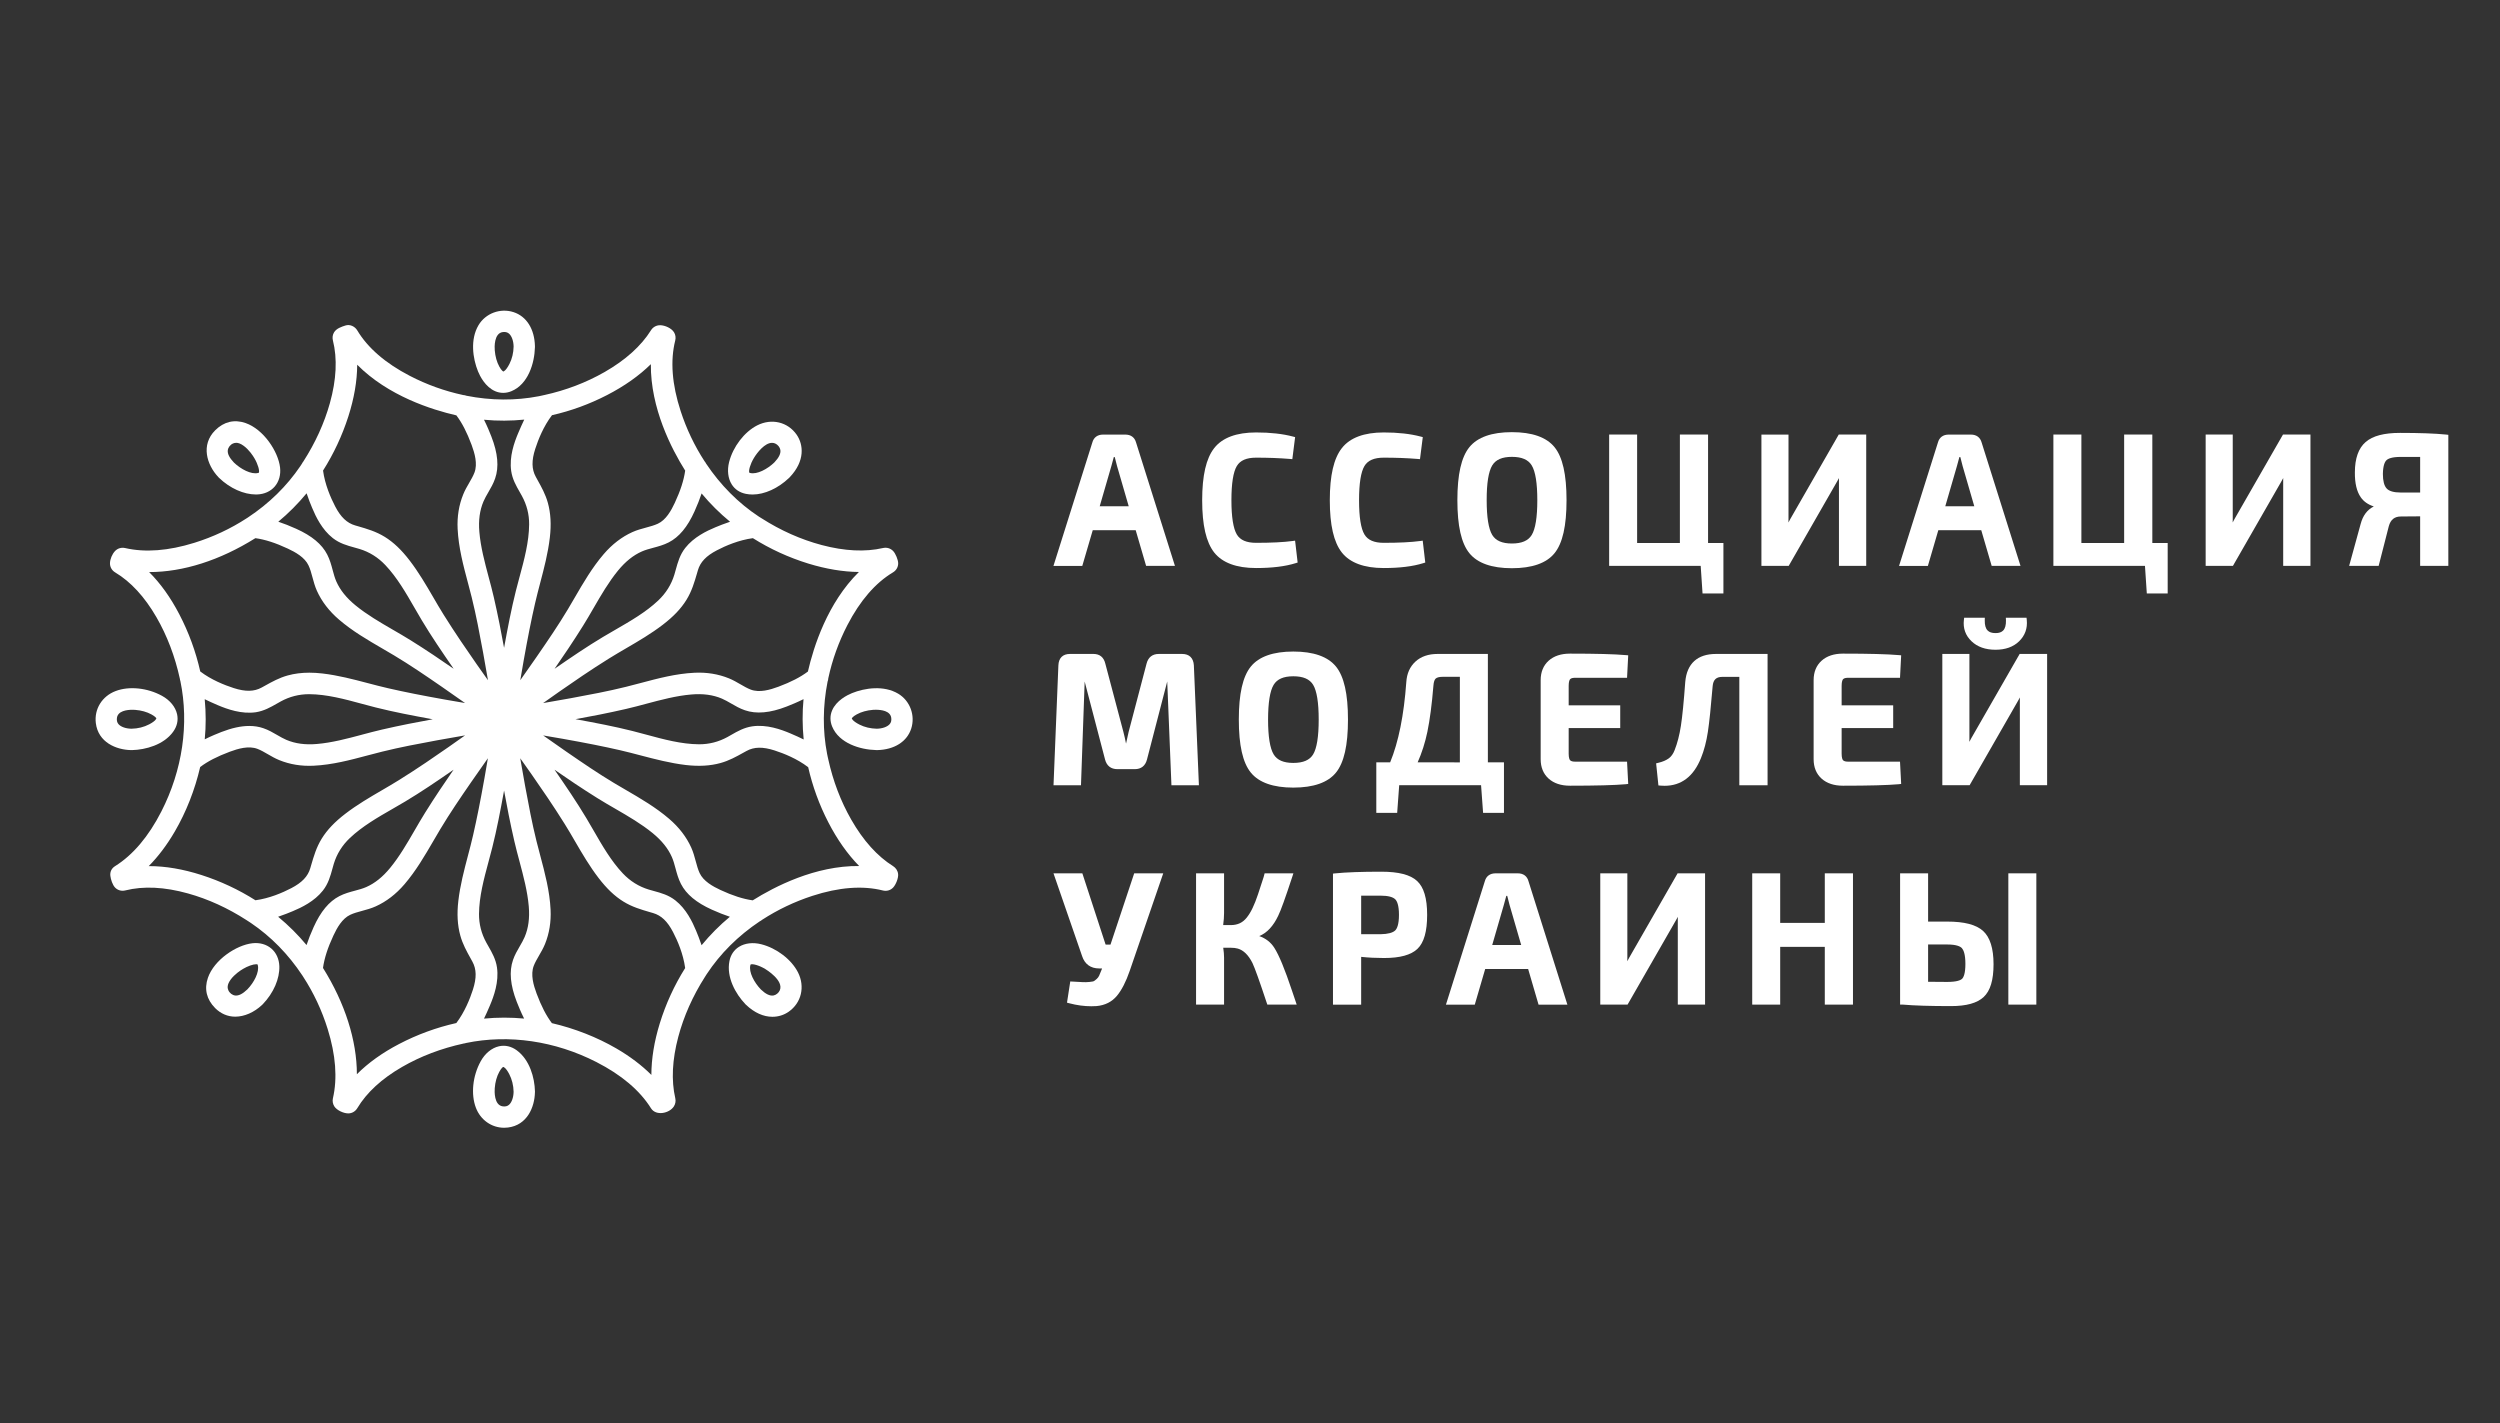 <?xml version="1.0" encoding="utf-8"?>
<!-- Generator: Adobe Illustrator 23.0.1, SVG Export Plug-In . SVG Version: 6.00 Build 0)  -->
<svg version="1.1" id="Layer_1" xmlns="http://www.w3.org/2000/svg" xmlns:xlink="http://www.w3.org/1999/xlink" x="0px" y="0px"
	 viewBox="0 0 841.89 479.27" style="enable-background:new 0 0 841.89 479.27;" xml:space="preserve">
<rect x="0" y="0" width="841.89" height="479.27" fill="#333333" stroke="none"/>
<style type="text/css">
	.st0{fill:#FFFFFF;}
</style>
<g>
	<g>
		<path class="st0" d="M367.99,178.55h14.46l3.51,12.01h9.71l-13.09-41.54c-0.47-1.72-1.75-2.67-3.61-2.67h-7.51
			c-1.86,0-3.14,0.95-3.6,2.64l-13.1,41.58h9.71L367.99,178.55z M370.34,170.47l3.93-13.56l0.81-2.99h0.32
			c0.13,0.51,0.36,1.41,0.77,3.01l3.93,13.55H370.34z"/>
		<path class="st0" d="M423,191.29c5.36,0,9.84-0.55,13.31-1.64l0.68-0.21l-0.86-7.37l-0.87,0.12c-2.98,0.4-7.11,0.61-12.26,0.61
			c-3.23,0-5.36-0.92-6.49-2.81c-1.2-2.01-1.82-5.89-1.82-11.53c0-5.64,0.61-9.52,1.82-11.53c1.14-1.89,3.26-2.81,6.49-2.81
			c4.01,0,7.84,0.14,11.38,0.43l0.82,0.07l0.94-7.42l-0.73-0.19c-3.47-0.92-7.64-1.38-12.41-1.38c-6.61,0-11.36,1.77-14.1,5.26
			c-2.73,3.47-4.06,9.23-4.06,17.59c0,8.36,1.33,14.12,4.06,17.59C411.65,189.52,416.39,191.29,423,191.29z"/>
		<path class="st0" d="M465.98,191.29c5.36,0,9.83-0.55,13.31-1.64l0.68-0.21l-0.86-7.37l-0.87,0.12c-2.98,0.4-7.11,0.61-12.26,0.61
			c-3.23,0-5.36-0.92-6.49-2.81c-1.21-2.01-1.82-5.89-1.82-11.53c0-5.64,0.61-9.52,1.82-11.53c1.14-1.89,3.26-2.81,6.49-2.81
			c4.01,0,7.84,0.14,11.38,0.43l0.83,0.07l0.94-7.42l-0.73-0.19c-3.47-0.92-7.64-1.38-12.41-1.38c-6.61,0-11.36,1.77-14.1,5.26
			c-2.74,3.47-4.07,9.23-4.07,17.59s1.33,14.12,4.06,17.59C454.62,189.52,459.36,191.29,465.98,191.29z"/>
		<path class="st0" d="M509.13,191.35c6.81,0,11.65-1.7,14.37-5.06c2.72-3.35,4.04-9.19,4.04-17.85c0-8.66-1.32-14.49-4.04-17.85
			c-2.73-3.36-7.56-5.06-14.37-5.06c-6.77,0-11.58,1.7-14.31,5.06c-2.72,3.35-4.04,9.19-4.04,17.85c0,8.66,1.32,14.5,4.04,17.85
			C497.55,189.65,502.36,191.35,509.13,191.35z M502.52,156.73c1.18-1.94,3.34-2.88,6.62-2.88c3.32,0,5.5,0.94,6.68,2.88
			c1.25,2.05,1.88,5.99,1.88,11.71c0,5.72-0.63,9.66-1.88,11.71c-1.18,1.94-3.36,2.88-6.68,2.88c-3.28,0-5.44-0.94-6.62-2.88
			c-1.24-2.05-1.87-5.99-1.87-11.71C500.64,162.72,501.27,158.78,502.52,156.73z"/>
		<polygon class="st0" points="573.34,199.85 580.37,199.85 580.37,182.85 575.2,182.85 575.2,146.34 565.71,146.34 565.71,182.85 
			551.31,182.85 551.31,146.34 541.89,146.34 541.89,190.55 572.72,190.55 		"/>
		<path class="st0" d="M618.67,162.12c0.2-0.34,0.41-0.72,0.62-1.13c-0.01,0.29-0.01,0.58-0.01,0.87v28.69h9.18v-44.21h-9.25
			l-16.26,28.34c-0.24,0.43-0.46,0.85-0.68,1.27c0.01-0.42,0.02-0.84,0.02-1.28v-28.32h-9.12v44.21h9.19L618.67,162.12z"/>
		<path class="st0" d="M652.74,178.55h14.46l3.51,12.01h9.71l-13.09-41.54c-0.47-1.72-1.75-2.67-3.6-2.67h-7.51
			c-1.86,0-3.14,0.95-3.6,2.64l-13.1,41.58h9.71L652.74,178.55z M655.09,170.47l3.93-13.56l0.81-2.99h0.32
			c0.13,0.51,0.36,1.41,0.77,3.01l3.93,13.55H655.09z"/>
		<polygon class="st0" points="724.81,146.34 715.32,146.34 715.32,182.85 700.92,182.85 700.92,146.34 691.49,146.34 
			691.49,190.55 722.33,190.55 722.95,199.85 729.98,199.85 729.98,182.85 724.81,182.85 		"/>
		<path class="st0" d="M752.55,174.67c-0.24,0.43-0.47,0.85-0.68,1.27c0.01-0.42,0.02-0.85,0.02-1.28v-28.32h-9.12v44.21h9.19
			l16.31-28.43c0.21-0.34,0.41-0.72,0.62-1.13c-0.01,0.29-0.01,0.58-0.01,0.87v28.69h9.18v-44.21h-9.25L752.55,174.67z"/>
		<path class="st0" d="M823.71,146.34c-3.66-0.37-8.87-0.56-15.48-0.56c-5.4,0-9.19,1-11.58,3.07c-2.41,2.07-3.63,5.51-3.63,10.22
			c-0.04,3.62,0.62,6.44,1.97,8.38c1,1.45,2.48,2.48,4.4,3.1c-2.21,1.1-3.69,3.08-4.43,5.91l-3.87,14.09h9.94l3.42-13.37
			c0.63-2.22,1.93-3.25,4.1-3.25l6.45-0.05v16.68h9.49v-44.13L823.71,146.34z M815,153.86v12h-6.58c-2.28,0-3.86-0.46-4.69-1.35
			c-0.85-0.92-1.28-2.57-1.28-4.91c0.05-2.91,0.68-4.12,1.21-4.62c0.53-0.51,1.79-1.11,4.76-1.11H815z"/>
	</g>
	<g>
		<g>
			<path class="st0" d="M402.04,224.05c-0.15-2.47-1.55-3.83-3.94-3.83h-7.88c-2.13,0-3.55,1.12-4.1,3.23l-6.04,23
				c-0.07,0.3-0.36,1.62-0.88,3.97c-0.3-1.5-0.59-2.82-0.89-3.94l-6.09-23.01c-0.51-2.13-1.88-3.25-3.98-3.25h-7.94
				c-2.4,0-3.78,1.37-3.88,3.85l-1.64,40.37h9.25l1.24-34.93l6.87,26.28c0.55,2.11,1.99,3.23,4.16,3.23h5.85
				c2.13,0,3.55-1.12,4.1-3.23l6.82-26.3l1.42,34.95h9.25L402.04,224.05z"/>
			<path class="st0" d="M449.9,260.17c2.72-3.35,4.04-9.19,4.04-17.85c0-8.66-1.32-14.5-4.04-17.85c-2.73-3.36-7.56-5.06-14.37-5.06
				c-6.77,0-11.58,1.7-14.31,5.06c-2.72,3.35-4.04,9.19-4.04,17.85c0,8.66,1.32,14.5,4.04,17.85c2.72,3.36,7.54,5.06,14.31,5.06
				C442.34,265.23,447.18,263.53,449.9,260.17z M428.91,230.62c1.18-1.94,3.34-2.88,6.62-2.88c3.32,0,5.5,0.94,6.68,2.88
				c1.24,2.05,1.87,5.99,1.87,11.71c0,5.72-0.63,9.66-1.87,11.71c-1.18,1.94-3.36,2.88-6.68,2.88c-3.28,0-5.44-0.94-6.62-2.88
				c-1.24-2.05-1.88-5.99-1.88-11.71C427.04,236.6,427.67,232.66,428.91,230.62z"/>
			<path class="st0" d="M468.14,256.73h-4.66v17h7.03l0.68-9.3h27.57l0.68,9.3h7.03v-17h-5.42v-36.51h-16.94
				c-3.08,0-5.59,0.86-7.45,2.57c-1.87,1.71-2.9,4.04-3.08,6.92C472.79,240.8,470.96,249.89,468.14,256.73z M477.4,256.73
				c1.42-3.19,2.52-6.65,3.28-10.29c0.84-4.09,1.52-9.26,2.02-15.4c0.09-1.55,0.46-2.22,0.75-2.5c0.42-0.41,1.25-0.62,2.39-0.62
				h5.78v28.81H477.4z"/>
			<path class="st0" d="M548.31,263.99l-0.39-7.5h-17.51c-0.58,0-1.33-0.09-1.68-0.49c-0.18-0.21-0.47-0.77-0.47-2.21v-8.62h17.36
				v-7.64h-17.36v-6.58c0-1.44,0.3-2,0.47-2.21c0.35-0.41,1.1-0.49,1.68-0.49h17.51l0.39-7.57l-0.83-0.07
				c-3.75-0.33-10.07-0.5-18.79-0.5c-3,0-5.41,0.8-7.17,2.38c-1.78,1.6-2.69,3.81-2.69,6.56v26.6c0,2.75,0.9,4.95,2.69,6.56
				c1.76,1.58,4.17,2.38,7.17,2.38c8.73,0,15.05-0.17,18.79-0.5L548.31,263.99z"/>
			<path class="st0" d="M595.24,264.43v-44.21h-17.37c-6.24,0-9.82,3.25-10.35,9.42c-0.49,6.68-0.98,11.66-1.47,14.8
				c-0.48,3.11-1.19,5.85-2.11,8.17c-0.47,1.23-1.14,2.17-1.98,2.78c-0.89,0.65-2.07,1.15-3.51,1.49l-0.74,0.18l0.77,7.44l0.72,0.06
				c0.46,0.04,0.91,0.06,1.34,0.06c5.65,0,9.78-3.14,12.27-9.33c1.05-2.56,1.83-5.54,2.33-8.85c0.49-3.25,1.03-8.44,1.61-15.41
				c0.2-2.14,1.21-3.09,3.26-3.09h5.72v36.51H595.24z"/>
			<path class="st0" d="M640.23,263.99l-0.39-7.5h-17.51c-0.58,0-1.33-0.09-1.68-0.49c-0.18-0.21-0.47-0.77-0.47-2.21v-8.62h17.36
				v-7.64h-17.36v-6.58c0-1.44,0.3-2,0.47-2.21c0.35-0.41,1.1-0.49,1.68-0.49h17.51l0.39-7.57l-0.83-0.07
				c-3.75-0.33-10.07-0.5-18.79-0.5c-3,0-5.41,0.8-7.17,2.38c-1.78,1.6-2.69,3.81-2.69,6.56v26.6c0,2.75,0.9,4.95,2.69,6.56
				c1.76,1.58,4.17,2.38,7.17,2.38c8.73,0,15.05-0.17,18.79-0.5L640.23,263.99z"/>
			<path class="st0" d="M663.87,248.55c-0.24,0.43-0.47,0.85-0.68,1.27c0.01-0.42,0.02-0.85,0.02-1.28v-28.32h-9.12v44.21h9.19
				L679.59,236c0.21-0.34,0.41-0.72,0.62-1.13c-0.01,0.29-0.01,0.58-0.01,0.87v28.69h9.18v-44.21h-9.25L663.87,248.55z"/>
		</g>
		<path class="st0" d="M675.52,208.91c0.04,1.59-0.28,2.75-0.95,3.43c-0.56,0.58-1.4,0.86-2.56,0.86c-1.22,0-2.1-0.29-2.68-0.89
			c-0.67-0.68-0.98-1.82-0.95-3.4l0.02-0.89h-6.96l-0.09,0.77c-0.32,2.82,0.55,5.22,2.57,7.16c1.98,1.9,4.7,2.86,8.08,2.86
			c3.34,0,6.02-0.96,7.96-2.86c1.97-1.93,2.84-4.33,2.57-7.14l-0.08-0.78h-6.97L675.52,208.91z"/>
	</g>
	<g>
		<path class="st0" d="M373.96,318.11h-1.41c-0.17,0-0.23-0.03-0.23-0.03c0,0-0.02-0.03-0.06-0.17l-7.77-23.81h-9.72l9.63,27.86
			c0.89,2.73,2.88,4.17,5.75,4.17h0.98l-0.13,0.36c-0.35,0.9-0.65,1.61-0.87,2.11c-0.18,0.38-0.45,0.75-0.81,1.07
			c-0.5,0.45-0.8,0.65-0.97,0.74c-0.05,0.03-0.36,0.17-1.46,0.27c-0.83,0.08-1.59,0.1-2.24,0.06c-0.7-0.04-1.85-0.1-3.45-0.19
			l-0.78-0.04l-1.1,7.14l0.75,0.2c2.53,0.67,5.01,1.01,7.43,1.01c0.61,0,1.21-0.02,1.8-0.06c2.85-0.27,5.15-1.43,6.83-3.45
			c1.6-1.92,3.05-4.74,4.31-8.4l11.29-32.85h-9.78L373.96,318.11z"/>
		<path class="st0" d="M435.06,333.54c-2.38-7.15-4.33-11.86-5.94-14.38c-1.18-1.85-2.88-3.17-5.07-3.93
			c2.6-1.05,4.76-3.37,6.41-6.88c0.85-1.69,2.39-5.98,4.73-13.11l0.37-1.14h-9.69l-0.17,0.65c-0.04,0.16-0.1,0.38-0.17,0.63
			c-0.66,2.05-1.29,3.98-1.9,5.81c-0.6,1.79-1.21,3.33-1.81,4.58c-0.58,1.23-1.24,2.31-1.96,3.22c-0.67,0.85-1.46,1.5-2.33,1.91
			c-0.89,0.42-1.91,0.63-3.05,0.63h-2.57c0.2-1.49,0.3-2.85,0.3-4.06V294.1h-9.43v44.21h9.43v-15.83c0-0.94-0.09-2.06-0.28-3.32
			h2.55c0.9,0,1.69,0.09,2.35,0.28c1.92,0.54,3.59,2.18,4.93,4.83c0.8,1.68,2.42,6.2,4.82,13.45l0.2,0.59h9.89l-0.38-1.14
			C436.01,336.31,435.6,335.1,435.06,333.54z"/>
		<path class="st0" d="M465.15,293.55c-6.61,0-11.82,0.19-15.48,0.56l-0.78,0.08v44.13h9.49v-16.09c2.45,0.26,5.03,0.39,7.69,0.39
			c5.41,0,9.1-1.02,11.28-3.1c2.19-2.1,3.25-5.84,3.25-11.43c0-5.6-1.12-9.35-3.42-11.44C474.91,294.56,470.97,293.55,465.15,293.55
			z M458.38,301.62h6.58c2.42,0,4.12,0.43,4.92,1.25c0.56,0.57,1.23,1.94,1.23,5.21c0,3.27-0.67,4.64-1.23,5.21
			c-0.8,0.82-2.51,1.27-4.92,1.31h-6.58V301.62z"/>
		<path class="st0" d="M511.14,294.1h-7.51c-1.86,0-3.14,0.95-3.6,2.64l-13.1,41.58h9.71l3.51-12.01h14.46l3.51,12.01h9.71
			l-13.09-41.54C514.28,295.05,513,294.1,511.14,294.1z M512.27,318.24h-9.76l3.93-13.56l0.81-2.99h0.32
			c0.13,0.51,0.36,1.41,0.77,3.01L512.27,318.24z"/>
		<path class="st0" d="M548.68,322.44c-0.24,0.43-0.47,0.85-0.68,1.27c0.01-0.42,0.02-0.85,0.02-1.28V294.1h-9.12v44.21h9.19
			l16.31-28.43c0.21-0.34,0.41-0.72,0.62-1.13c-0.01,0.29-0.01,0.58-0.01,0.87v28.69h9.18V294.1h-9.25L548.68,322.44z"/>
		<polygon class="st0" points="614.51,310.79 599.49,310.79 599.49,294.1 590.07,294.1 590.07,338.31 599.49,338.31 599.49,318.86 
			614.51,318.86 614.51,338.31 624,338.31 624,294.1 614.51,294.1 		"/>
		<rect x="676.32" y="294.1" class="st0" width="9.43" height="44.21"/>
		<path class="st0" d="M655.7,310.35h-6.4V294.1h-9.43v44.21l0.97,0c3.74,0.33,9.17,0.5,16.15,0.5c5.2,0,8.81-1,11.02-3.06
			c2.24-2.08,3.33-5.69,3.33-11.04c0-5.32-1.18-9.09-3.52-11.2C665.48,311.38,661.52,310.35,655.7,310.35z M649.3,318.06h6.4
			c3.23,0,4.51,0.69,5.01,1.27c0.52,0.61,1.15,2.01,1.15,5.25c0,3.22-0.59,4.49-1.08,5c-0.49,0.5-1.76,1.09-5.07,1.09l-6.41-0.05
			V318.06z"/>
	</g>
</g>
<g>
	<path class="st0" d="M166.81,131.76L166.81,131.76c0.85,0.36,1.74,0.54,2.65,0.54c0.92,0,1.85-0.19,2.75-0.56
		c5.65-2.32,7.8-9.44,7.93-14.82l0-0.2c0-0.07,0-0.14,0-0.19c-0.14-5.73-2.83-10-7.21-11.42c-4.46-1.45-9.42,0.4-11.79,4.4
		c-2.84,4.79-1.95,11.17-0.17,15.55C161.6,126.6,163.42,130.34,166.81,131.76z M169.36,111.82c0.85-0.1,1.52,0.07,2.06,0.54
		c0.92,0.8,1.51,2.48,1.54,4.34c-0.04,2.11-0.52,4.13-1.4,5.85c-1.24,2.43-2.06,2.56-2.05,2.56c-0.13-0.03-0.67-0.39-1.37-1.66
		c-0.84-1.53-1.37-3.43-1.53-5.49C166.53,117,166.31,112.18,169.36,111.82z"/>
	<path class="st0" d="M174.02,353.7c-1.84-1.35-3.91-1.82-5.98-1.36c-2.46,0.55-4.72,2.41-6.19,5.1c-2.69,4.93-3.32,11.05-1.59,15.6
		c1.55,4.1,5.29,6.74,9.52,6.74c0.42,0,0.85-0.03,1.27-0.08c6.51-0.8,8.97-6.87,9.09-11.8c0-0.07,0.01-0.14,0.01-0.21l0-0.18
		C180.04,362.92,178.37,356.88,174.02,353.7z M172.96,367.67c-0.04,1.9-0.63,3.57-1.54,4.37c-0.54,0.47-1.2,0.64-2.06,0.54
		c-3.05-0.36-2.83-5.17-2.75-6.14c0.16-2.07,0.69-3.97,1.53-5.49c0.7-1.29,1.23-1.64,1.33-1.66c0.08,0.01,0.83,0.16,2.01,2.4
		C172.4,363.45,172.92,365.53,172.96,367.67z"/>
	<path class="st0" d="M251.18,166.31c0.73,0.15,1.5,0.22,2.27,0.22c4.02,0,8.61-2.09,12.24-5.57c0.05-0.05,0.11-0.1,0.15-0.14
		c0.05-0.05,0.1-0.1,0.13-0.14c5.2-5.48,4.6-10.98,2.31-14.29c-2.99-4.31-8.45-5.6-13.28-3.15c-4.34,2.21-8.15,7.18-9.47,12.36
		c-0.7,2.77-0.38,5.51,0.88,7.52C247.47,164.8,249.11,165.9,251.18,166.31z M262.79,151.51c0.2,1.21-0.48,2.6-2.03,4.22
		c-2.3,2.22-5.84,4.15-8.19,3.54c-0.19-0.05-0.24-0.09-0.24-0.1c-0.28-0.67,0.27-2.8,1.53-4.9c1.14-1.91,3.71-5.14,6.12-5.14
		c0.37,0,0.72,0.07,1.07,0.22C261.91,149.72,262.65,150.63,262.79,151.51z"/>
	<path class="st0" d="M91.39,319.44c-1.68-1.44-3.96-2.08-6.43-1.79c-5.38,0.63-12.84,5.56-14.94,11.62
		c-1.31,3.77-0.46,7.31,2.45,10.23c1.88,1.87,4.21,2.87,6.75,2.87c3.07,0,6.36-1.44,9-3.93c0.06-0.05,0.11-0.1,0.14-0.13
		c0.06-0.05,0.11-0.11,0.15-0.15c3.62-3.78,5.7-8.57,5.56-12.8C93.98,322.95,93.03,320.85,91.39,319.44z M83.3,333.18
		c-1.59,1.53-2.94,2.2-4.12,2.06c-0.94-0.11-1.88-0.83-2.28-1.76c-0.3-0.68-0.54-1.79,0.78-3.6c1.31-1.79,3.32-3.1,4.13-3.58
		c1.58-0.94,3.41-1.59,4.46-1.59c0.26,0,0.39,0.04,0.45,0.06c0,0,0.05,0.06,0.09,0.24C87.42,327.36,85.5,330.91,83.3,333.18z"/>
	<path class="st0" d="M302.45,233.59c-4.79-2.84-11.17-1.95-15.55-0.17c-1.54,0.63-5.27,2.45-6.69,5.84
		c-0.73,1.73-0.72,3.6,0.02,5.4c2.32,5.65,9.44,7.8,14.79,7.93c0.06,0,0.12,0.01,0.2,0.01c0.02,0,0.04,0,0.05,0
		c0.06,0,0.12,0,0.15,0c5.73-0.14,10-2.83,11.43-7.21C308.3,240.92,306.45,235.96,302.45,233.59z M299.6,243.86
		c-0.8,0.92-2.48,1.51-4.34,1.54c-2.11-0.04-4.13-0.52-5.85-1.4c-2.42-1.24-2.56-2.06-2.56-2.06c0.03-0.13,0.39-0.67,1.66-1.37
		c1.53-0.84,3.43-1.37,5.5-1.53c0.19-0.01,0.51-0.03,0.92-0.03c1.83,0,4.93,0.36,5.21,2.79
		C300.24,242.67,300.07,243.33,299.6,243.86z"/>
	<path class="st0" d="M300.76,291.68c-5.31-3.32-10.06-8.6-14.1-15.67c-3.53-6.17-6.13-12.99-7.73-20.28
		c-0.01-0.08-0.03-0.17-0.06-0.28l-0.11-0.48c-0.08-0.36-0.16-0.73-0.23-1.1c-1.52-7.85-1.47-16.03,0.16-24.32
		c0.14-0.35,0.23-0.73,0.24-1.12c1.33-6.2,3.49-12.23,6.45-17.95c4.25-8.21,9.41-14.18,15.34-17.73c1.11-0.66,1.77-1.82,1.75-3.09
		c-0.02-1.16-0.87-3.22-1.67-4.07c-0.88-0.94-2.16-1.33-3.44-1.04c-6,1.38-12.96,1.04-20.67-1.01c-6.97-1.86-13.76-4.87-20.17-8.97
		c-0.09-0.07-0.19-0.13-0.32-0.2l-0.31-0.19c-0.11-0.07-0.23-0.14-0.34-0.21c-6.92-4.57-12.9-10.58-17.78-17.87
		c-0.13-0.28-0.3-0.54-0.5-0.76c-3.4-5.23-6.11-10.92-8.06-16.92c-2.92-8.96-3.53-16.96-1.82-23.76c0.24-0.96,0.1-1.93-0.4-2.75
		c-0.85-1.39-3.03-2.35-4.62-2.39c-1.27-0.03-2.46,0.6-3.14,1.69c-3.32,5.31-8.6,10.06-15.67,14.1c-6.17,3.53-12.99,6.13-20.28,7.73
		c-0.07,0.01-0.15,0.03-0.26,0.05l-0.48,0.11c-0.37,0.08-0.74,0.17-1.12,0.24c-7.86,1.52-16.04,1.47-24.34-0.17
		c-0.36-0.14-0.73-0.22-1.11-0.24c-6.19-1.33-12.23-3.49-17.94-6.45c-8.21-4.25-14.18-9.41-17.73-15.34
		c-0.78-1.3-2.42-2.11-3.92-1.64c-1.38,0.43-3.07,1-3.87,2.3c-0.5,0.81-0.64,1.79-0.4,2.75c1.53,6.1,1.19,13.2-1.02,21.11
		c-1.88,6.74-4.89,13.35-8.93,19.64c-0.18,0.22-0.33,0.44-0.44,0.68l-0.21,0.33c-0.12,0.19-0.24,0.37-0.36,0.55
		c-4.57,6.75-10.51,12.57-17.64,17.29c-0.16,0.08-0.3,0.18-0.39,0.25c-5.43,3.54-11.38,6.33-17.67,8.29
		c-8.74,2.72-16.58,3.32-23.3,1.77c-1.27-0.29-2.56,0.09-3.44,1.04c-0.94,1.01-1.65,2.69-1.67,4.07c-0.02,1.27,0.63,2.42,1.75,3.09
		c5.25,3.14,9.92,8.21,13.89,15.08c3.59,6.21,6.25,13.19,7.9,20.76c0.02,0.25,0.08,0.51,0.17,0.76c2.98,14.39,0.71,29.98-6.41,43.91
		c-4.32,8.45-9.56,14.64-15.59,18.41c-1.17,0.73-1.75,1.9-1.58,3.28c0.15,1.23,0.73,3.04,1.59,3.93c0.89,0.92,2.17,1.28,3.44,0.96
		c6.1-1.53,13.2-1.19,21.11,1.02c6.77,1.89,13.4,4.91,19.71,8.98c0.15,0.12,0.31,0.22,0.49,0.32l0.37,0.24
		c0.21,0.14,0.43,0.27,0.64,0.42c6.75,4.57,12.56,10.5,17.29,17.64c0.09,0.17,0.19,0.33,0.27,0.42c3.54,5.43,6.32,11.37,8.27,17.64
		c2.72,8.74,3.32,16.58,1.77,23.3c-0.22,0.96-0.05,1.93,0.47,2.75c0.85,1.33,3.13,2.36,4.69,2.36c1.25,0,2.38-0.66,3.04-1.75
		c3.14-5.25,8.21-9.92,15.08-13.89c6.21-3.59,13.2-6.25,20.77-7.9c0.26-0.02,0.52-0.08,0.77-0.17c14.38-2.98,29.97-0.7,43.89,6.41
		c8.45,4.32,14.64,9.56,18.41,15.59c1.66,2.65,6.19,1.72,7.7-0.65c0.52-0.82,0.69-1.79,0.47-2.75c-1.38-6-1.04-12.96,1.01-20.67
		c1.86-6.98,4.88-13.76,8.97-20.17c0.07-0.1,0.14-0.2,0.21-0.33l0.18-0.29c0.07-0.11,0.14-0.23,0.22-0.34
		c4.56-6.91,10.56-12.89,17.84-17.76c0.3-0.14,0.58-0.32,0.82-0.53c5.22-3.39,10.91-6.1,16.89-8.05c8.96-2.92,16.96-3.53,23.76-1.82
		c1.26,0.32,2.55-0.04,3.44-0.96c0.93-0.96,1.85-3.23,1.7-4.57C302.33,293.22,301.68,292.26,300.76,291.68z M270.64,249.02
		c-1.27-0.63-2.7-1.29-4.45-2.03c-3.2-1.36-8.01-3.09-12.85-2.39c-2.76,0.4-4.95,1.65-7.08,2.87c-0.44,0.25-0.87,0.5-1.31,0.74
		c-2.96,1.62-6.14,2.43-9.46,2.43h-0.12c-5.88-0.04-11.85-1.65-17.71-3.24c-1.53-0.41-3.1-0.84-4.65-1.23
		c-6.2-1.56-12.38-2.73-19.21-3.98c5.04-0.91,11.04-2.07,17.05-3.46c2.3-0.53,4.59-1.14,6.81-1.74c4.95-1.32,10.07-2.69,15.16-3.12
		c3.93-0.34,7.29,0.12,10.28,1.39c1.03,0.44,2.02,1.02,3.09,1.63c1.44,0.84,2.93,1.7,4.65,2.29c3.87,1.34,8.49,0.92,14.12-1.27
		c1.43-0.56,3.46-1.38,5.63-2.47C270.17,239.91,270.19,244.45,270.64,249.02z M93.24,236.95c0.44-0.25,0.88-0.5,1.33-0.75
		c2.96-1.62,6.16-2.43,9.52-2.43c0.02,0,0.05,0,0.07,0c5.88,0.04,11.85,1.65,17.71,3.24c1.53,0.41,3.1,0.84,4.65,1.23
		c6.2,1.56,12.38,2.73,19.21,3.98c-5.04,0.91-11.04,2.07-17.05,3.46c-2.26,0.52-4.53,1.13-6.72,1.71l-0.09,0.03
		c-4.95,1.32-10.07,2.69-15.16,3.12c-3.92,0.34-7.29-0.12-10.28-1.39c-1.02-0.44-2.02-1.01-3.09-1.63c-1.44-0.84-2.93-1.7-4.65-2.29
		c-1.47-0.51-3.05-0.76-4.75-0.76c-2.77,0-5.88,0.68-9.37,2.03c-1.43,0.56-3.45,1.38-5.62,2.47c0.43-4.46,0.42-8.99-0.01-13.51
		c1.27,0.63,2.7,1.28,4.38,2v0c3.2,1.36,8.02,3.09,12.85,2.39C88.93,239.41,91.12,238.16,93.24,236.95z M262.13,231.26
		c-2.8,1.04-6.38,2.09-9.33,0.96c-1.15-0.44-2.27-1.09-3.46-1.78c-1.21-0.7-2.46-1.43-3.86-2c-3.58-1.46-7.49-2.09-11.61-1.89
		c-6.27,0.3-12.32,1.91-18.2,3.48c-1.61,0.43-3.27,0.87-4.9,1.27c-6,1.49-12.19,2.65-18.53,3.82c-3.42,0.63-6.45,1.17-9.35,1.65
		c1.92-1.38,3.81-2.7,5.51-3.89c4.5-3.14,10.46-7.24,16.6-11.07c1.95-1.21,3.96-2.39,5.91-3.53c4.12-2.4,8.38-4.89,12.3-7.9
		c3.61-2.77,6.13-5.43,7.94-8.35c1.83-2.96,2.69-5.94,3.61-9.09l0.26-0.9c0.81-2.77,2.79-4.85,6.41-6.73
		c2.93-1.53,7.39-3.45,12.11-4.08c5.8,3.65,12.09,6.53,18.68,8.56c5.97,1.83,11.69,2.78,17.02,2.83
		c-10.57,10.4-15.26,25.17-17.17,33.52C269.56,228.03,266.39,229.67,262.13,231.26z M240.95,177.55L240.95,177.55
		c-3,1.25-7.33,3.33-10.18,6.96c-1.81,2.3-2.51,4.84-3.19,7.3c-0.16,0.57-0.32,1.15-0.49,1.72c-1.01,3.31-2.83,6.23-5.42,8.68
		c-4.15,3.93-9.34,6.91-14.36,9.81c-1.4,0.81-2.85,1.64-4.25,2.48c-5.46,3.27-10.63,6.8-16.31,10.72c2.91-4.2,6.33-9.26,9.59-14.48
		c1.23-1.97,2.41-4,3.54-5.96l0.05-0.08c2.48-4.28,5.05-8.71,8.18-12.54c2.51-3.06,5.15-5.18,8.06-6.46
		c1.16-0.51,2.44-0.86,3.79-1.22c1.72-0.46,3.51-0.94,5.24-1.83c3.49-1.78,6.33-5.2,8.69-10.45c0.97-2.15,1.75-4.14,2.38-6.03
		c2.86,3.45,6.07,6.64,9.58,9.53C243.92,176.34,242.19,177.04,240.95,177.55z M227.23,169.36c-1.21,2.59-2.95,5.73-5.69,7
		c-1.21,0.56-2.55,0.92-3.98,1.31c-1.5,0.41-3.06,0.82-4.59,1.51c-3.57,1.61-6.83,4.11-9.69,7.45c-3.87,4.52-6.85,9.64-9.75,14.64
		c-0.75,1.29-1.53,2.62-2.3,3.92c-3.19,5.33-6.68,10.44-10.57,16.08c-1.98,2.87-3.74,5.4-5.45,7.79c0.38-2.33,0.78-4.6,1.14-6.63
		c1.39-7.8,2.57-13.74,3.84-19.27c0.53-2.32,1.15-4.66,1.74-6.92c1.29-4.9,2.62-9.97,3.23-15.2c0.51-4.39,0.3-8.21-0.66-11.69
		c-0.79-2.87-2.15-5.32-3.5-7.74l-0.57-1.04c-1.4-2.55-1.46-5.46-0.18-9.42c1.01-3.14,2.8-7.62,5.64-11.33
		c6.41-1.45,12.65-3.73,18.55-6.78c5.82-3,10.76-6.49,14.74-10.4c-0.14,14.83,7,28.59,11.56,35.85
		C230.29,161.71,229.14,165.27,227.23,169.36z M174.54,145.77L174.54,145.77c-1.36,3.2-3.09,8.02-2.39,12.85
		c0.4,2.75,1.65,4.94,2.86,7.06c0.25,0.44,0.5,0.88,0.75,1.33c1.64,3,2.46,6.22,2.43,9.58c-0.04,5.88-1.65,11.85-3.21,17.63
		l-0.03,0.1c-0.41,1.52-0.83,3.09-1.22,4.63c-1.56,6.21-2.73,12.39-3.98,19.21c-0.91-5.03-2.07-11.03-3.46-17.05
		c-0.53-2.3-1.14-4.59-1.74-6.81c-1.32-4.95-2.69-10.07-3.12-15.16c-0.34-3.93,0.12-7.29,1.39-10.28c0.44-1.03,1.02-2.03,1.63-3.09
		c0.84-1.44,1.7-2.93,2.29-4.65c1.34-3.87,0.92-8.49-1.27-14.12c-0.56-1.44-1.38-3.47-2.48-5.65c4.68,0.44,9.07,0.4,13.55-0.04
		C175.92,142.61,175.27,144.04,174.54,145.77z M159.77,159.16c-0.44,1.15-1.09,2.27-1.78,3.46c-0.7,1.21-1.43,2.46-1.99,3.86
		c-1.46,3.58-2.09,7.49-1.89,11.61c0.3,6.27,1.91,12.32,3.47,18.18l0.04,0.14c0.42,1.57,0.85,3.19,1.24,4.78
		c1.49,6,2.65,12.19,3.82,18.53c0.63,3.42,1.17,6.45,1.65,9.35c-1.35-1.88-2.65-3.74-3.89-5.51c-3.14-4.5-7.23-10.45-11.07-16.6
		c-1.21-1.94-2.39-3.95-3.52-5.91c-2.4-4.12-4.89-8.38-7.9-12.3c-2.77-3.61-5.43-6.13-8.35-7.94c-2.96-1.83-5.93-2.69-9.09-3.61
		l-0.91-0.26c-2.77-0.81-4.85-2.79-6.73-6.41c-1.52-2.92-3.44-7.35-4.08-12.06c3.58-5.65,6.44-11.76,8.5-18.17
		c1.97-6.14,2.98-12,3-17.47c10.4,10.49,25.09,15.15,33.4,17.05c1.9,2.51,3.54,5.68,5.13,9.95
		C159.85,152.63,160.9,156.21,159.77,159.16z M119.36,184.38c0.57,0.16,1.15,0.32,1.72,0.49c3.31,1.01,6.23,2.83,8.68,5.42
		c3.93,4.15,6.92,9.34,9.81,14.36c0.81,1.4,1.64,2.85,2.48,4.25c3.27,5.46,6.8,10.63,10.72,16.31c-4.2-2.91-9.25-6.33-14.48-9.59
		c-2.01-1.25-4.06-2.44-6.05-3.59c-4.28-2.48-8.71-5.05-12.53-8.18c-3.06-2.51-5.18-5.15-6.46-8.06c-0.51-1.16-0.86-2.44-1.22-3.79
		c-0.46-1.72-0.94-3.51-1.83-5.24c-1.78-3.49-5.2-6.33-10.45-8.69c-2.15-0.97-4.13-1.75-6.03-2.38c3.42-2.84,6.62-6.05,9.53-9.57
		c0.64,1.94,1.34,3.67,1.86,4.9c1.25,3,3.33,7.33,6.96,10.18C114.36,183,116.9,183.7,119.36,184.38z M105.22,194.4
		c0.41,1.5,0.82,3.05,1.51,4.58c1.61,3.57,4.11,6.83,7.45,9.69c4.51,3.87,9.64,6.85,14.61,9.74c1.3,0.76,2.64,1.54,3.95,2.32
		c5.34,3.2,10.44,6.68,16.08,10.57c2.87,1.98,5.4,3.74,7.79,5.45c-2.33-0.38-4.6-0.78-6.63-1.14c-7.81-1.39-13.75-2.57-19.27-3.84
		c-2.29-0.52-4.62-1.14-6.92-1.74c-4.9-1.29-9.97-2.62-15.2-3.23c-1.54-0.18-3.01-0.27-4.42-0.27c-2.61,0-5.01,0.31-7.27,0.93
		c-2.87,0.79-5.32,2.15-7.69,3.47l-1.09,0.6c-2.55,1.4-5.46,1.45-9.42,0.18c-3.11-1-7.56-2.78-11.26-5.59
		c-1.5-6.67-3.87-13.16-7.06-19.27c-2.93-5.63-6.34-10.4-10.16-14.2c0,0,0,0,0.01,0c11.47,0,23.83-3.95,35.77-11.42
		c3.23,0.44,6.8,1.59,10.91,3.51c2.59,1.21,5.73,2.95,7,5.69C104.47,191.62,104.84,192.96,105.22,194.4z M67.41,258.3
		c2.52-1.91,5.7-3.55,9.97-5.15c2.8-1.04,6.38-2.1,9.33-0.96c1.15,0.44,2.27,1.09,3.46,1.78c1.21,0.7,2.46,1.43,3.86,2
		c3.58,1.46,7.49,2.1,11.61,1.89c6.27-0.3,12.32-1.91,18.2-3.48c1.61-0.43,3.27-0.87,4.9-1.27c5.99-1.48,12.18-2.65,18.53-3.82
		c3.42-0.63,6.45-1.17,9.35-1.65c-1.93,1.38-3.82,2.71-5.51,3.89c-4.5,3.14-10.45,7.24-16.6,11.07c-1.95,1.22-3.96,2.39-5.91,3.53
		c-4.12,2.4-8.38,4.89-12.3,7.9c-3.61,2.77-6.13,5.43-7.94,8.35c-1.83,2.96-2.69,5.94-3.61,9.09l-0.26,0.9
		c-0.81,2.77-2.79,4.85-6.41,6.73c-2.92,1.52-7.35,3.44-12.06,4.07c-5.64-3.58-11.76-6.44-18.17-8.5c-6.2-1.99-12.11-3-17.63-3
		c-0.04,0-0.09,0-0.13,0c3.23-3.26,6.17-7.18,8.78-11.66C62.68,273.48,65.63,265.98,67.41,258.3z M98.56,306.86
		c3-1.25,7.33-3.33,10.18-6.96c1.81-2.31,2.51-4.84,3.2-7.35c0.15-0.55,0.31-1.12,0.47-1.67c1.01-3.31,2.83-6.23,5.42-8.68
		c4.15-3.93,9.34-6.92,14.44-9.85c1.37-0.79,2.79-1.61,4.17-2.43c5.46-3.27,10.63-6.79,16.31-10.72c-2.91,4.2-6.33,9.25-9.59,14.48
		c-1.24,1.99-2.43,4.04-3.6,6.06c-2.48,4.28-5.04,8.71-8.17,12.52c-2.51,3.06-5.15,5.18-8.06,6.46c-1.16,0.51-2.44,0.86-3.79,1.22
		c-1.72,0.46-3.51,0.94-5.24,1.83c-3.48,1.78-6.33,5.2-8.69,10.45c-0.97,2.15-1.75,4.13-2.38,6.03c-2.84-3.42-6.05-6.62-9.57-9.53
		C95.6,308.07,97.33,307.37,98.56,306.86z M112.28,315.05c1.21-2.59,2.95-5.73,5.69-7c1.2-0.56,2.55-0.92,3.97-1.31
		c1.5-0.41,3.06-0.82,4.59-1.52c3.57-1.61,6.83-4.11,9.69-7.45c3.87-4.52,6.85-9.65,9.74-14.61c0.76-1.3,1.54-2.65,2.32-3.95
		c3.19-5.32,6.67-10.43,10.57-16.08c1.98-2.87,3.74-5.4,5.45-7.79c-0.39,2.33-0.78,4.6-1.14,6.63c-1.39,7.8-2.57,13.74-3.84,19.27
		c-0.52,2.29-1.13,4.61-1.74,6.92c-1.29,4.9-2.62,9.97-3.23,15.2c-0.51,4.38-0.3,8.21,0.66,11.69c0.79,2.87,2.15,5.32,3.47,7.69
		l0.6,1.09c1.4,2.55,1.45,5.46,0.18,9.42c-1,3.11-2.78,7.56-5.59,11.26c-6.68,1.5-13.16,3.87-19.27,7.06
		c-5.64,2.94-10.41,6.36-14.22,10.18c0-11.36-4-23.95-11.41-35.79C109.21,322.74,110.36,319.16,112.28,315.05z M164.97,338.64
		c1.36-3.2,3.09-8.01,2.39-12.85c-0.4-2.76-1.65-4.95-2.86-7.07c-0.25-0.44-0.5-0.88-0.75-1.33c-1.64-3-2.46-6.22-2.44-9.58
		c0.04-5.88,1.65-11.85,3.21-17.63c0.42-1.55,0.85-3.16,1.25-4.74c1.56-6.2,2.73-12.38,3.98-19.21c0.91,5.03,2.07,11.04,3.46,17.05
		c0.53,2.3,1.14,4.59,1.74,6.82c1.32,4.95,2.69,10.07,3.12,15.16c0.33,3.93-0.12,7.29-1.39,10.28c-0.44,1.03-1.02,2.03-1.63,3.09
		c-0.84,1.44-1.7,2.93-2.29,4.64c-1.34,3.87-0.92,8.49,1.27,14.12c0.56,1.43,1.38,3.45,2.47,5.62c-4.46-0.42-8.99-0.42-13.51,0.01
		C163.6,341.76,164.25,340.35,164.97,338.64z M179.74,325.25c0.44-1.15,1.09-2.26,1.79-3.47c0.7-1.21,1.42-2.45,1.99-3.84
		c1.46-3.58,2.09-7.49,1.89-11.61c-0.3-6.27-1.91-12.32-3.47-18.18c-0.43-1.61-0.87-3.28-1.28-4.92c-1.49-6-2.65-12.19-3.82-18.53
		c-0.63-3.42-1.17-6.45-1.65-9.35c1.38,1.92,2.7,3.81,3.89,5.51c3.14,4.5,7.24,10.45,11.07,16.59c1.21,1.93,2.39,3.95,3.52,5.91
		c2.4,4.12,4.89,8.38,7.9,12.3c2.77,3.61,5.43,6.13,8.35,7.94c2.96,1.83,5.94,2.69,9.09,3.61l0.91,0.26
		c2.77,0.81,4.85,2.79,6.73,6.41c1.53,2.93,3.45,7.39,4.08,12.11c-3.65,5.81-6.53,12.09-8.56,18.68
		c-1.87,6.07-2.81,11.88-2.82,17.31c-3.29-3.28-7.24-6.26-11.78-8.9c-6.54-3.8-14.05-6.75-21.72-8.53c-1.91-2.52-3.55-5.7-5.15-9.97
		C179.66,331.78,178.61,328.2,179.74,325.25z M220.15,300.04c-0.57-0.15-1.15-0.32-1.72-0.49c-3.31-1.01-6.23-2.83-8.68-5.42
		c-3.93-4.16-6.92-9.35-9.84-14.42c-0.8-1.38-1.62-2.81-2.45-4.19c-3.28-5.47-6.8-10.64-10.72-16.31c4.2,2.91,9.25,6.33,14.48,9.59
		c2,1.25,4.06,2.44,6.05,3.59c4.28,2.48,8.71,5.05,12.53,8.18c3.06,2.51,5.18,5.15,6.46,8.06c0.51,1.16,0.86,2.44,1.22,3.79
		c0.46,1.72,0.94,3.5,1.83,5.24c1.78,3.48,5.2,6.33,10.45,8.69c2.15,0.97,4.14,1.75,6.03,2.38c-3.45,2.86-6.64,6.07-9.53,9.58
		c-0.65-1.94-1.34-3.68-1.86-4.91c-1.25-3-3.33-7.33-6.96-10.18C225.15,301.41,222.61,300.71,220.15,300.04z M234.29,290.01
		c-0.41-1.5-0.82-3.05-1.51-4.58c-1.61-3.57-4.11-6.83-7.45-9.69c-4.51-3.87-9.63-6.85-14.6-9.74c-1.3-0.76-2.65-1.54-3.95-2.32
		c-5.34-3.2-10.44-6.68-16.08-10.57c-2.87-1.98-5.4-3.74-7.79-5.45c2.28,0.38,4.51,0.77,6.63,1.14c7.8,1.39,13.74,2.57,19.27,3.84
		c2.3,0.53,4.64,1.14,6.94,1.75c4.9,1.28,9.96,2.61,15.18,3.23c4.39,0.51,8.21,0.3,11.69-0.66c2.88-0.79,5.32-2.15,7.69-3.47
		l1.09-0.6c2.55-1.4,5.46-1.45,9.42-0.18c3.14,1.01,7.62,2.8,11.34,5.65c1.46,6.42,3.73,12.66,6.77,18.54
		c3,5.82,6.49,10.76,10.4,14.74c-14.84-0.17-28.58,7-35.85,11.56c-3.22-0.45-6.78-1.59-10.88-3.5c-2.59-1.21-5.73-2.95-7-5.69
		C235.04,292.79,234.68,291.45,234.29,290.01z"/>
	<path class="st0" d="M44.25,252.6h0.05l0.16,0c4.59-0.11,10.63-1.77,13.81-6.12c1.35-1.84,1.82-3.91,1.36-5.98
		c-0.55-2.46-2.41-4.72-5.1-6.19c-4.93-2.69-11.06-3.32-15.6-1.59c-4.57,1.73-7.24,6.07-6.66,10.79c0.8,6.51,6.87,8.97,11.79,9.09
		C44.11,252.6,44.18,252.6,44.25,252.6z M39.37,241.81c0.28-2.42,3.39-2.79,5.21-2.79c0.41,0,0.73,0.02,0.92,0.03
		c2.07,0.16,3.97,0.69,5.49,1.53c1.29,0.7,1.64,1.23,1.66,1.33c-0.01,0.08-0.16,0.83-2.4,2.01c-1.76,0.93-3.84,1.45-5.98,1.48
		c-1.89-0.03-3.57-0.62-4.37-1.54C39.45,243.33,39.27,242.67,39.37,241.81z"/>
	<path class="st0" d="M256.36,317.98c-2.77-0.71-5.51-0.39-7.52,0.88c-1.68,1.06-2.78,2.7-3.19,4.77
		c-1.09,5.44,2.06,11.07,5.36,14.52c0.05,0.05,0.09,0.1,0.13,0.14c0.05,0.05,0.1,0.1,0.14,0.13c2.76,2.61,5.81,3.99,8.83,3.99
		c1.98,0,3.87-0.58,5.46-1.69c4.31-2.99,5.6-8.45,3.15-13.28C266.51,323.1,261.54,319.3,256.36,317.98z M256.23,333.21
		c-2.22-2.3-4.15-5.85-3.54-8.19c0.05-0.18,0.09-0.24,0.1-0.24c0.68-0.27,2.8,0.27,4.9,1.53c0.26,0.16,6.35,3.85,4.91,7.19
		c-0.37,0.87-1.28,1.6-2.16,1.74C259.24,335.43,257.85,334.76,256.23,333.21z"/>
	<path class="st0" d="M73.67,160.82l0.13,0.13c3.64,3.49,8.27,5.57,12.39,5.57c0.14,0,0.27,0,0.41-0.01c2.4-0.08,4.5-1.03,5.92-2.67
		c1.44-1.68,2.08-3.96,1.79-6.43c-0.63-5.38-5.56-12.84-11.62-14.95c-3.78-1.31-7.31-0.46-10.23,2.45
		c-4.88,4.88-2.87,11.58,1.05,15.74C73.57,160.71,73.62,160.77,73.67,160.82z M76.71,151.63c0.11-0.94,0.83-1.88,1.76-2.28
		c0.28-0.12,0.63-0.23,1.07-0.23c0.64,0,1.46,0.23,2.53,1.02c1.79,1.31,3.1,3.32,3.58,4.13c1.25,2.11,1.8,4.24,1.53,4.91
		c0,0-0.06,0.05-0.24,0.09c-2.35,0.61-5.9-1.32-8.17-3.51C77.25,154.16,76.57,152.81,76.71,151.63z"/>
</g>
</svg>
